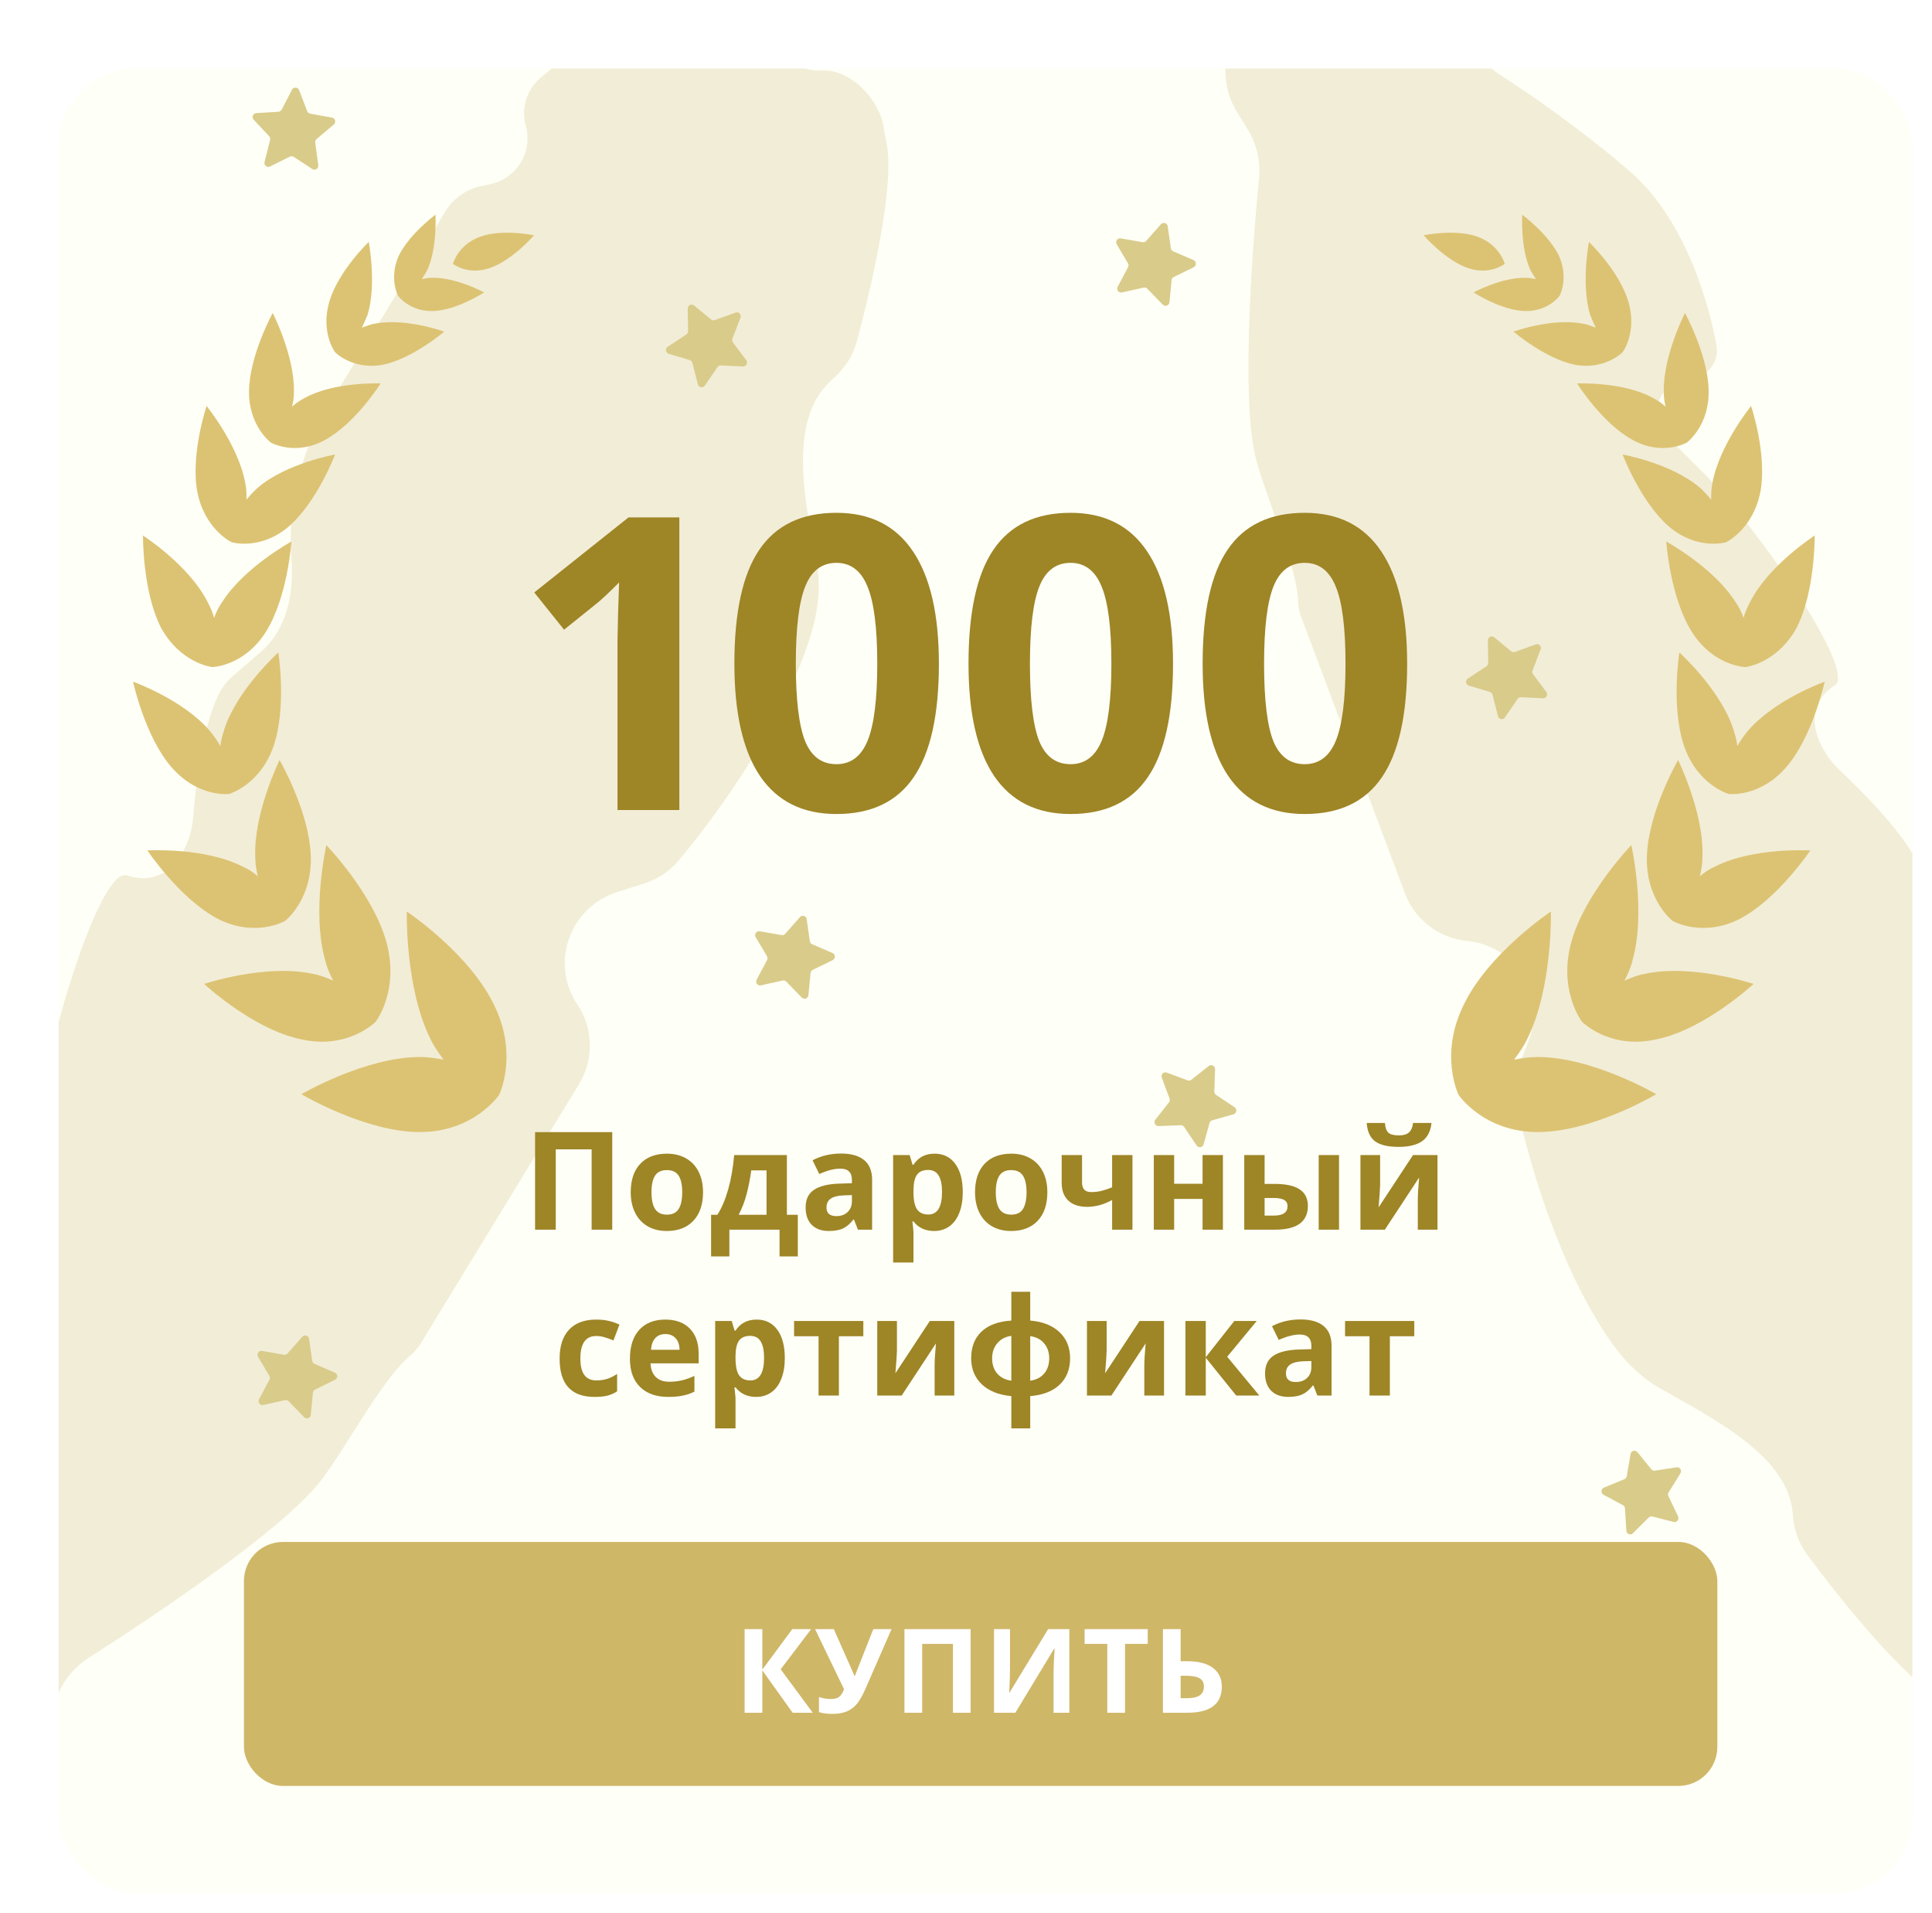 <?xml version="1.0" encoding="UTF-8"?>
<svg xmlns="http://www.w3.org/2000/svg" width="198" height="196" viewBox="0 0 198 196" fill="none">
  <g filter="url(#filter0_dd_9432_14439)">
    <g clip-path="url(#clip0_9432_14439)">
      <rect width="190" height="187" rx="3.062" fill="#FEFFF6"></rect>
      <g opacity="0.7">
        <path d="M-4.434 173.194C-10.853 177.146 -20.74 184.034 -23.096 188.796C-26.079 194.824 -33.248 188.496 -30.019 182.593C-28.57 179.944 -27.43 177.626 -26.815 175.931C-24.937 170.754 -26.381 163.383 -28.081 158.077C-28.758 155.963 -27.151 153.665 -24.917 153.757C-23.012 153.836 -21.49 152.152 -21.695 150.267C-22.156 146.026 -22.603 139.596 -22.348 133.072C-22.068 125.919 -17.307 118.836 -13.591 114.638C-12.312 113.192 -10.102 113.276 -8.799 114.682C-6.74 116.903 -2.935 115.613 -2.603 112.598C-2.44 111.119 -2.253 109.464 -2.04 107.652C-1.041 99.118 4.356 81.767 7.012 82.704C7.423 82.849 7.87 82.933 8.335 82.97C11.549 83.231 13.539 79.957 13.796 76.757C14.244 71.179 15.348 64.439 17.651 62.463C18.723 61.543 19.797 60.611 20.794 59.739C23.391 57.468 24.148 53.763 23.869 50.349C23.514 46 24.226 40.099 27.942 34.101C32.72 26.389 37.118 18.974 39.568 14.778C40.383 13.383 41.75 12.393 43.336 12.061L44.229 11.874C46.953 11.303 48.633 8.557 47.884 5.9C47.373 4.09 47.986 2.143 49.447 0.934L52.014 -1.191C53.437 -2.369 54.107 -4.219 53.762 -6.019C53.462 -7.581 53.923 -9.199 55.026 -10.361C59.493 -15.065 66.445 -21.9 68.318 -21.861C69.946 -21.827 73.779 -17.394 76.712 -13.593C78.114 -11.776 77.789 -9.196 76.041 -7.681L75.21 -6.96C72.226 -4.372 74.216 0.484 78.156 0.225C81.118 0.031 84.071 3.099 84.548 6.008C84.634 6.53 84.737 7.085 84.86 7.674C85.716 11.757 83.463 21.855 81.815 27.962C81.438 29.359 80.659 30.611 79.596 31.601L79.081 32.081C74.685 36.175 76.524 44.629 77.668 50.48C78.07 52.533 78 54.932 77.194 57.697C74.574 66.677 67.67 76.284 63.49 81.245C62.576 82.33 61.354 83.1 60 83.531L57.249 84.407C52.377 85.959 50.336 91.716 53.167 95.921C54.818 98.374 54.883 101.566 53.333 104.105L37.108 130.679C36.823 131.145 36.462 131.562 36.04 131.911C33.106 134.339 29.173 141.855 26.796 144.824C26.744 144.89 26.69 144.956 26.636 145.022C22.755 149.806 10.543 158.129 3.136 162.839C1.6 163.816 0.422 165.258 -0.196 166.962L-0.91 168.929C-1.555 170.708 -2.816 172.197 -4.434 173.194Z" fill="#ECE6CA"></path>
        <path d="M119.64 -0.761C120.448 -7.953 121.077 -19.477 118.847 -24.135C116.058 -29.957 125.136 -31.523 127.679 -25.593C128.858 -22.843 129.969 -20.533 130.912 -19.015C133.759 -14.434 140.295 -10.982 145.377 -8.997C147.391 -8.21 148.162 -5.638 146.747 -4.025C145.54 -2.648 145.897 -0.507 147.45 0.488C150.971 2.742 156.177 6.361 161.033 10.562C166.343 15.156 168.918 23.041 169.909 28.374C170.246 30.192 168.842 31.788 166.981 31.895C164.07 32.061 162.737 35.623 164.802 37.673C165.862 38.725 167.049 39.911 168.35 41.22C174.282 47.191 184.333 61.831 182.029 63.229C181.702 63.427 181.396 63.68 181.111 63.97C178.891 66.222 180.238 69.764 182.556 71.94C186.548 75.687 191.023 80.618 191.159 83.533C191.221 84.874 191.292 86.225 191.362 87.485C191.55 90.848 193.954 93.692 196.76 95.605C200.289 98.01 204.352 102.146 206.71 108.553C209.759 116.836 212.808 124.653 214.553 129.041C215.131 130.493 215.066 132.114 214.367 133.507L214.004 134.231C212.796 136.638 213.878 139.566 216.375 140.644C218.069 141.375 219.186 143.012 219.238 144.839L219.33 148.055C219.381 149.839 220.392 151.463 221.98 152.311C223.356 153.047 224.316 154.374 224.546 155.905C225.476 162.106 226.553 171.461 225.404 172.829C224.404 174.019 218.712 174.149 214.049 173.998C211.818 173.926 210.057 172.135 209.943 169.926L209.876 168.637C209.682 164.888 204.802 163.494 202.65 166.572C201.024 168.898 196.911 169.25 194.425 167.832C193.963 167.569 193.464 167.298 192.924 167.02C189.29 165.155 182.917 157.304 179.228 152.338C178.379 151.195 177.884 149.84 177.76 148.43L177.724 148.015C177.206 142.106 169.342 138.23 164.141 135.272C162.442 134.305 160.766 132.832 159.231 130.677C153.938 123.248 150.716 112.268 149.412 106.116C149.121 104.743 149.267 103.328 149.761 102.017L150.718 99.481C152.453 94.884 149.297 89.89 144.357 89.414C141.478 89.136 139.005 87.249 137.995 84.56L127.34 56.182C127.155 55.689 127.053 55.169 127.038 54.644C126.933 50.957 123.541 43.474 122.685 39.88C122.665 39.795 122.645 39.71 122.625 39.623C121.286 33.818 122.209 19.687 123.029 11.294C123.202 9.526 122.801 7.749 121.859 6.233L120.804 4.536C119.82 2.953 119.432 1.083 119.64 -0.761Z" fill="#ECE6CA"></path>
      </g>
      <rect x="19" y="151" width="151" height="25" rx="4" fill="#CFB768"></rect>
      <path d="M77.294 168.5H75.232L72.127 164.158V168.5H70.31V159.934H72.127V164.082L75.197 159.934H77.13L74.007 164.047L77.294 168.5ZM85.368 159.934L82.72 165.992C82.388 166.754 82.076 167.301 81.783 167.633C81.493 167.965 81.15 168.213 80.751 168.377C80.353 168.537 79.868 168.617 79.298 168.617C78.81 168.617 78.355 168.559 77.933 168.441V166.883C78.277 167.023 78.704 167.094 79.216 167.094C79.54 167.094 79.802 167.02 80.001 166.871C80.201 166.719 80.367 166.457 80.499 166.086L77.534 159.934H79.456L81.566 164.709H81.624L81.73 164.416L83.499 159.934H85.368ZM93.472 168.5H91.661V161.445H88.509V168.5H86.692V159.934H93.472V168.5ZM95.874 159.934H97.509V164.07L97.485 165.178L97.427 166.438H97.462L101.417 159.934H103.591V168.5H101.974V164.387C101.974 163.836 102.009 163.02 102.079 161.938H102.032L98.059 168.5H95.874V159.934ZM109.298 168.5H107.481V161.445H105.155V159.934H111.624V161.445H109.298V168.5ZM119.217 165.822C119.217 167.607 118.037 168.5 115.678 168.5H113.182V159.934H114.998V163.221H115.713C116.83 163.221 117.694 163.447 118.303 163.9C118.912 164.354 119.217 164.994 119.217 165.822ZM114.998 167.012H115.608C116.221 167.012 116.67 166.914 116.955 166.719C117.241 166.52 117.383 166.221 117.383 165.822C117.383 165.428 117.239 165.145 116.95 164.973C116.661 164.797 116.164 164.709 115.461 164.709H114.998V167.012Z" fill="white"></path>
      <path d="M165.828 143.353C166.162 143.302 166.398 143.674 166.217 143.967L165.008 145.92C164.934 146.04 164.926 146.189 164.987 146.315L165.974 148.373C166.123 148.682 165.847 149.029 165.52 148.946L163.339 148.393C163.206 148.359 163.064 148.399 162.965 148.497L161.346 150.112C161.103 150.354 160.697 150.197 160.676 149.853L160.537 147.558C160.528 147.417 160.449 147.292 160.328 147.228L158.339 146.167C158.041 146.008 158.065 145.563 158.379 145.434L160.474 144.568C160.602 144.515 160.695 144.399 160.719 144.26L161.109 141.99C161.168 141.649 161.589 141.532 161.804 141.796L163.238 143.556C163.325 143.664 163.462 143.717 163.598 143.696L165.828 143.353Z" fill="#D9CB8A"></path>
      <path d="M56.746 119H54.634V110.77H50.956V119H48.837V109.006H56.746V119ZM60.766 115.165C60.766 115.922 60.889 116.493 61.135 116.881C61.385 117.268 61.791 117.462 62.352 117.462C62.908 117.462 63.306 117.271 63.548 116.888C63.794 116.5 63.917 115.926 63.917 115.165C63.917 114.409 63.794 113.841 63.548 113.463C63.302 113.085 62.898 112.896 62.338 112.896C61.782 112.896 61.381 113.085 61.135 113.463C60.889 113.837 60.766 114.404 60.766 115.165ZM66.05 115.165C66.05 116.409 65.722 117.382 65.065 118.084C64.409 118.786 63.495 119.137 62.324 119.137C61.59 119.137 60.943 118.977 60.383 118.658C59.822 118.335 59.392 117.872 59.091 117.271C58.79 116.669 58.64 115.967 58.64 115.165C58.64 113.916 58.965 112.946 59.617 112.253C60.269 111.56 61.185 111.214 62.365 111.214C63.099 111.214 63.746 111.373 64.307 111.692C64.867 112.011 65.298 112.469 65.599 113.066C65.899 113.663 66.05 114.363 66.05 115.165ZM72.558 117.476V112.923H70.992C70.878 113.771 70.721 114.575 70.52 115.336C70.325 116.097 70.051 116.81 69.7 117.476H72.558ZM75.764 121.741H73.891V119H68.75V121.741H66.877V117.476H67.519C67.957 116.797 68.324 115.94 68.62 114.905C68.916 113.871 69.124 112.688 69.242 111.357H74.643V117.476H75.764V121.741ZM81.923 119L81.519 117.961H81.465C81.114 118.403 80.752 118.711 80.378 118.884C80.009 119.052 79.526 119.137 78.929 119.137C78.195 119.137 77.616 118.927 77.192 118.508C76.773 118.089 76.564 117.492 76.564 116.717C76.564 115.906 76.846 115.309 77.411 114.926C77.981 114.538 78.838 114.324 79.981 114.283L81.308 114.242V113.907C81.308 113.132 80.911 112.745 80.118 112.745C79.507 112.745 78.79 112.93 77.965 113.299L77.274 111.891C78.154 111.43 79.129 111.2 80.2 111.2C81.226 111.2 82.012 111.424 82.559 111.87C83.106 112.317 83.379 112.996 83.379 113.907V119H81.923ZM81.308 115.459L80.501 115.486C79.895 115.505 79.444 115.614 79.147 115.814C78.851 116.015 78.703 116.32 78.703 116.73C78.703 117.318 79.04 117.612 79.715 117.612C80.198 117.612 80.583 117.473 80.87 117.195C81.162 116.917 81.308 116.548 81.308 116.088V115.459ZM89.73 119.137C88.832 119.137 88.128 118.811 87.617 118.159H87.508C87.581 118.797 87.617 119.166 87.617 119.267V122.363H85.532V111.357H87.228L87.522 112.349H87.617C88.105 111.592 88.827 111.214 89.784 111.214C90.686 111.214 91.393 111.562 91.903 112.26C92.414 112.957 92.669 113.925 92.669 115.165C92.669 115.981 92.548 116.689 92.307 117.291C92.07 117.893 91.73 118.351 91.288 118.665C90.846 118.979 90.326 119.137 89.73 119.137ZM89.114 112.882C88.599 112.882 88.223 113.041 87.986 113.36C87.749 113.675 87.626 114.197 87.617 114.926V115.151C87.617 115.972 87.738 116.56 87.98 116.915C88.226 117.271 88.613 117.448 89.142 117.448C90.076 117.448 90.543 116.678 90.543 115.138C90.543 114.386 90.427 113.823 90.194 113.449C89.966 113.071 89.606 112.882 89.114 112.882ZM96.053 115.165C96.053 115.922 96.176 116.493 96.422 116.881C96.672 117.268 97.078 117.462 97.639 117.462C98.195 117.462 98.593 117.271 98.835 116.888C99.081 116.5 99.204 115.926 99.204 115.165C99.204 114.409 99.081 113.841 98.835 113.463C98.589 113.085 98.186 112.896 97.625 112.896C97.069 112.896 96.668 113.085 96.422 113.463C96.176 113.837 96.053 114.404 96.053 115.165ZM101.337 115.165C101.337 116.409 101.009 117.382 100.353 118.084C99.696 118.786 98.783 119.137 97.611 119.137C96.878 119.137 96.231 118.977 95.67 118.658C95.109 118.335 94.679 117.872 94.378 117.271C94.077 116.669 93.927 115.967 93.927 115.165C93.927 113.916 94.253 112.946 94.904 112.253C95.556 111.56 96.472 111.214 97.652 111.214C98.386 111.214 99.033 111.373 99.594 111.692C100.154 112.011 100.585 112.469 100.886 113.066C101.187 113.663 101.337 114.363 101.337 115.165ZM104.892 111.357V114.153C104.892 114.819 105.199 115.151 105.814 115.151C106.215 115.151 106.587 115.106 106.929 115.015C107.275 114.924 107.624 114.805 107.975 114.659V111.357H110.06V119H107.975V115.965C107.492 116.22 107.043 116.4 106.628 116.505C106.213 116.61 105.812 116.662 105.425 116.662C104.591 116.662 103.946 116.45 103.49 116.026C103.035 115.598 102.807 114.99 102.807 114.201V111.357H104.892ZM114.332 111.357V114.297H117.244V111.357H119.329V119H117.244V115.849H114.332V119H112.247V111.357H114.332ZM123.602 114.311H124.606C125.773 114.311 126.637 114.497 127.197 114.871C127.758 115.245 128.038 115.81 128.038 116.566C128.038 117.373 127.758 117.981 127.197 118.392C126.637 118.797 125.798 119 124.682 119H121.517V111.357H123.602V114.311ZM125.953 116.594C125.953 116.298 125.835 116.083 125.598 115.951C125.361 115.819 125.007 115.753 124.538 115.753H123.602V117.558H124.565C125.491 117.558 125.953 117.236 125.953 116.594ZM131.23 119H129.146V111.357H131.23V119ZM135.441 111.357V114.379C135.441 114.698 135.389 115.477 135.284 116.717L138.812 111.357H141.32V119H139.304V115.951C139.304 115.409 139.349 114.643 139.44 113.654L135.927 119H133.425V111.357H135.441ZM140.705 108.069C140.618 108.922 140.297 109.544 139.741 109.936C139.185 110.323 138.383 110.517 137.335 110.517C136.255 110.517 135.455 110.33 134.936 109.956C134.421 109.582 134.131 108.953 134.067 108.069H135.934C135.965 108.539 136.082 108.869 136.282 109.061C136.487 109.247 136.852 109.341 137.376 109.341C137.836 109.341 138.178 109.238 138.401 109.033C138.629 108.824 138.768 108.502 138.818 108.069H140.705ZM54.921 136.137C52.542 136.137 51.352 134.831 51.352 132.22C51.352 130.921 51.676 129.93 52.323 129.246C52.97 128.558 53.898 128.214 55.105 128.214C55.99 128.214 56.783 128.387 57.484 128.733L56.869 130.347C56.541 130.215 56.236 130.107 55.953 130.025C55.671 129.939 55.388 129.896 55.105 129.896C54.021 129.896 53.478 130.666 53.478 132.206C53.478 133.701 54.021 134.448 55.105 134.448C55.507 134.448 55.878 134.396 56.22 134.291C56.562 134.182 56.903 134.013 57.245 133.785V135.569C56.908 135.784 56.566 135.932 56.22 136.014C55.878 136.096 55.445 136.137 54.921 136.137ZM62.188 129.697C61.745 129.697 61.399 129.839 61.148 130.121C60.898 130.399 60.754 130.796 60.718 131.311H63.644C63.634 130.796 63.5 130.399 63.24 130.121C62.98 129.839 62.63 129.697 62.188 129.697ZM62.481 136.137C61.251 136.137 60.289 135.797 59.597 135.118C58.904 134.439 58.558 133.478 58.558 132.233C58.558 130.953 58.877 129.964 59.515 129.267C60.157 128.565 61.044 128.214 62.174 128.214C63.254 128.214 64.095 128.521 64.696 129.137C65.298 129.752 65.599 130.602 65.599 131.687V132.698H60.67C60.693 133.291 60.868 133.753 61.196 134.086C61.524 134.419 61.985 134.585 62.577 134.585C63.037 134.585 63.473 134.537 63.883 134.441C64.293 134.346 64.721 134.193 65.168 133.983V135.597C64.803 135.779 64.414 135.913 63.999 136C63.584 136.091 63.078 136.137 62.481 136.137ZM71.491 136.137C70.593 136.137 69.889 135.811 69.379 135.159H69.269C69.342 135.797 69.379 136.166 69.379 136.267V139.363H67.294V128.357H68.989L69.283 129.349H69.379C69.867 128.592 70.589 128.214 71.546 128.214C72.448 128.214 73.155 128.562 73.665 129.26C74.175 129.957 74.431 130.925 74.431 132.165C74.431 132.981 74.31 133.689 74.068 134.291C73.831 134.893 73.492 135.351 73.05 135.665C72.608 135.979 72.088 136.137 71.491 136.137ZM70.876 129.882C70.361 129.882 69.985 130.041 69.748 130.36C69.511 130.675 69.388 131.197 69.379 131.926V132.151C69.379 132.972 69.5 133.56 69.741 133.915C69.987 134.271 70.375 134.448 70.903 134.448C71.838 134.448 72.305 133.678 72.305 132.138C72.305 131.386 72.189 130.823 71.956 130.449C71.728 130.071 71.368 129.882 70.876 129.882ZM82.477 128.357V129.923H79.975V136H77.89V129.923H75.381V128.357H82.477ZM85.922 128.357V131.379C85.922 131.698 85.87 132.477 85.765 133.717L89.292 128.357H91.801V136H89.784V132.951C89.784 132.409 89.83 131.643 89.921 130.654L86.407 136H83.905V128.357H85.922ZM99.58 128.316C100.856 128.421 101.856 128.815 102.581 129.499C103.306 130.183 103.668 131.076 103.668 132.179C103.668 133.304 103.31 134.207 102.595 134.886C101.879 135.56 100.874 135.95 99.58 136.055V139.363H97.645V136.055C96.356 135.936 95.346 135.533 94.617 134.845C93.893 134.152 93.53 133.263 93.53 132.179C93.53 131.026 93.881 130.117 94.583 129.451C95.285 128.781 96.306 128.403 97.645 128.316V125.363H99.58V128.316ZM95.677 132.179C95.677 132.821 95.852 133.345 96.203 133.751C96.554 134.152 97.035 134.394 97.645 134.476V129.882C97.058 129.959 96.581 130.208 96.217 130.627C95.857 131.046 95.677 131.563 95.677 132.179ZM101.528 132.179C101.528 131.577 101.357 131.071 101.016 130.661C100.674 130.246 100.195 129.996 99.58 129.909V134.476C100.186 134.394 100.662 134.15 101.009 133.744C101.355 133.339 101.528 132.817 101.528 132.179ZM107.414 128.357V131.379C107.414 131.698 107.362 132.477 107.257 133.717L110.784 128.357H113.293V136H111.276V132.951C111.276 132.409 111.322 131.643 111.413 130.654L107.899 136H105.397V128.357H107.414ZM120.498 128.357H122.795L119.767 132.021L123.062 136H120.696L117.572 132.124V136H115.487V128.357H117.572V132.069L120.498 128.357ZM129.009 136L128.605 134.961H128.551C128.2 135.403 127.838 135.711 127.464 135.884C127.095 136.052 126.612 136.137 126.015 136.137C125.281 136.137 124.702 135.927 124.278 135.508C123.859 135.089 123.649 134.492 123.649 133.717C123.649 132.906 123.932 132.309 124.497 131.926C125.067 131.538 125.924 131.324 127.067 131.283L128.394 131.242V130.907C128.394 130.132 127.997 129.745 127.204 129.745C126.593 129.745 125.876 129.93 125.051 130.299L124.36 128.891C125.24 128.43 126.215 128.2 127.286 128.2C128.312 128.2 129.098 128.424 129.645 128.87C130.191 129.317 130.465 129.996 130.465 130.907V136H129.009ZM128.394 132.459L127.587 132.486C126.981 132.505 126.53 132.614 126.233 132.814C125.937 133.015 125.789 133.32 125.789 133.73C125.789 134.318 126.126 134.612 126.801 134.612C127.284 134.612 127.669 134.473 127.956 134.195C128.248 133.917 128.394 133.548 128.394 133.088V132.459ZM138.941 128.357V129.923H136.439V136H134.354V129.923H131.846V128.357H138.941Z" fill="#9E8526"></path>
      <path d="M152.942 86.402C152.942 86.402 153.134 94.23 150.513 99.471C150.13 100.287 149.618 100.968 149.171 101.581C149.874 101.445 150.705 101.308 151.6 101.308C157.224 101.308 163.743 105.12 163.743 105.12C163.743 105.12 157.224 109 151.6 109C146.039 109 143.483 105.188 143.483 105.188C143.483 105.188 141.437 101.036 144.058 95.863C146.614 90.622 152.942 86.402 152.942 86.402ZM156.138 97.701C156.138 97.701 153.645 94.502 155.051 89.465C156.457 84.496 161.187 79.595 161.187 79.595C161.187 79.595 162.721 86.402 161.315 91.371C161.123 92.188 160.803 92.868 160.484 93.481C161.123 93.209 161.762 92.936 162.529 92.8C167.386 91.711 173.714 93.821 173.714 93.821C173.714 93.821 168.729 98.45 163.871 99.471C159.014 100.628 156.138 97.701 156.138 97.701ZM165.405 87.355C165.405 87.355 165.405 87.287 165.405 87.355C165.405 87.287 165.405 87.355 165.405 87.355C165.405 87.355 162.593 85.177 162.785 80.616C162.976 76.056 165.98 70.883 165.98 70.883C165.98 70.883 168.665 76.328 168.473 80.82C168.473 81.569 168.345 82.182 168.217 82.794C168.665 82.386 169.176 82.046 169.815 81.773C173.714 79.799 179.53 80.14 179.53 80.14C179.53 80.14 176.206 85.109 172.308 87.151C168.409 89.124 165.405 87.355 165.405 87.355ZM171.157 74.354C171.157 74.354 168.026 73.469 166.619 69.521C165.213 65.505 166.108 59.856 166.108 59.856C166.108 59.856 170.262 63.6 171.605 67.615C171.796 68.228 171.988 68.841 172.052 69.453C172.308 68.977 172.691 68.432 173.075 67.956C175.823 64.689 181 62.851 181 62.851C181 62.851 179.786 68.432 177.101 71.563C174.353 74.763 171.157 74.354 171.157 74.354ZM172.883 61.353C172.883 61.353 169.623 61.285 167.386 57.746C165.149 54.206 164.766 48.489 164.766 48.489C164.766 48.489 169.623 51.143 171.86 54.683C172.244 55.227 172.499 55.772 172.691 56.316C172.819 55.772 173.075 55.227 173.394 54.615C175.312 50.871 179.977 47.876 179.977 47.876C179.977 47.876 180.041 53.594 178.124 57.337C176.079 61.013 172.883 61.353 172.883 61.353ZM170.902 48.557C170.902 48.557 168.026 49.442 165.085 46.991C162.145 44.473 160.292 39.572 160.292 39.572C160.292 39.572 165.277 40.457 168.217 42.975C168.665 43.384 169.048 43.792 169.368 44.201C169.368 43.656 169.368 43.111 169.496 42.499C170.199 38.619 173.458 34.603 173.458 34.603C173.458 34.603 175.12 39.504 174.417 43.384C173.65 47.264 170.902 48.557 170.902 48.557ZM153.837 23.304C153.837 23.304 152.686 24.938 150.257 24.87C147.829 24.802 145.017 22.964 145.017 22.964C145.017 22.964 147.893 21.398 150.385 21.466C150.769 21.466 151.088 21.534 151.408 21.602C151.216 21.33 151.024 20.99 150.833 20.649C149.81 18.403 150.002 15 150.002 15C150.002 15 152.686 16.974 153.773 19.22C154.795 21.534 153.837 23.304 153.837 23.304ZM160.292 29.09C160.292 29.09 158.502 30.928 155.435 30.383C152.367 29.77 149.107 26.98 149.107 26.98C149.107 26.98 153.07 25.55 156.201 26.163C156.713 26.231 157.096 26.435 157.544 26.571C157.352 26.163 157.16 25.755 156.968 25.278C156.01 22.147 156.841 17.791 156.841 17.791C156.841 17.791 159.908 20.718 160.867 23.849C161.826 27.048 160.292 29.09 160.292 29.09ZM166.875 38.347C166.875 38.347 166.875 38.279 166.875 38.347C166.875 38.347 164.382 39.776 161.315 38.075C158.183 36.373 155.626 32.289 155.626 32.289C155.626 32.289 160.356 32.085 163.424 33.786C163.935 34.059 164.319 34.331 164.702 34.671C164.574 34.195 164.51 33.65 164.51 33.106C164.446 29.43 166.683 25.074 166.683 25.074C166.683 25.074 169.048 29.362 169.112 33.038C169.176 36.645 166.875 38.347 166.875 38.347ZM145.4 17.246C147.701 18.063 148.212 20.037 148.212 20.037C148.212 20.037 146.678 21.262 144.377 20.445C142.077 19.628 139.903 17.11 139.903 17.11C139.903 17.11 143.099 16.429 145.4 17.246Z" fill="#DCC373"></path>
      <path d="M35.691 86.402C35.691 86.402 35.499 94.23 38.12 99.471C38.503 100.287 39.014 100.968 39.462 101.581C38.759 101.445 37.928 101.308 37.033 101.308C31.409 101.308 24.89 105.12 24.89 105.12C24.89 105.12 31.409 109 37.033 109C42.594 109 45.15 105.188 45.15 105.188C45.15 105.188 47.195 101.036 44.575 95.863C42.018 90.622 35.691 86.402 35.691 86.402ZM32.495 97.701C32.495 97.701 34.988 94.502 33.582 89.465C32.176 84.496 27.446 79.595 27.446 79.595C27.446 79.595 25.912 86.402 27.318 91.371C27.51 92.188 27.83 92.868 28.149 93.481C27.51 93.209 26.871 92.936 26.104 92.8C21.246 91.711 14.919 93.821 14.919 93.821C14.919 93.821 19.904 98.45 24.762 99.471C29.619 100.628 32.495 97.701 32.495 97.701ZM23.228 87.355C23.228 87.355 23.228 87.287 23.228 87.355C23.228 87.287 23.228 87.355 23.228 87.355C23.228 87.355 26.04 85.177 25.848 80.616C25.657 76.056 22.652 70.883 22.652 70.883C22.652 70.883 19.968 76.328 20.16 80.82C20.16 81.569 20.288 82.182 20.416 82.794C19.968 82.386 19.457 82.046 18.818 81.773C14.919 79.799 9.103 80.14 9.103 80.14C9.103 80.14 12.426 85.109 16.325 87.151C20.224 89.124 23.228 87.355 23.228 87.355ZM17.476 74.354C17.476 74.354 20.607 73.469 22.013 69.521C23.419 65.505 22.525 59.856 22.525 59.856C22.525 59.856 18.37 63.6 17.028 67.615C16.836 68.228 16.645 68.841 16.581 69.453C16.325 68.977 15.942 68.432 15.558 67.956C12.81 64.689 7.633 62.851 7.633 62.851C7.633 62.851 8.847 68.432 11.532 71.563C14.28 74.763 17.476 74.354 17.476 74.354ZM15.75 61.353C15.75 61.353 19.009 61.285 21.246 57.746C23.483 54.206 23.867 48.489 23.867 48.489C23.867 48.489 19.009 51.143 16.773 54.683C16.389 55.227 16.133 55.772 15.942 56.316C15.814 55.772 15.558 55.227 15.239 54.615C13.321 50.871 8.655 47.876 8.655 47.876C8.655 47.876 8.592 53.594 10.509 57.337C12.554 61.013 15.75 61.353 15.75 61.353ZM17.731 48.557C17.731 48.557 20.607 49.442 23.547 46.991C26.487 44.473 28.341 39.572 28.341 39.572C28.341 39.572 23.356 40.457 20.416 42.975C19.968 43.384 19.585 43.792 19.265 44.201C19.265 43.656 19.265 43.111 19.137 42.499C18.434 38.619 15.175 34.603 15.175 34.603C15.175 34.603 13.513 39.504 14.216 43.384C14.983 47.264 17.731 48.557 17.731 48.557ZM34.796 23.304C34.796 23.304 35.947 24.938 38.375 24.87C40.804 24.802 43.616 22.964 43.616 22.964C43.616 22.964 40.74 21.398 38.248 21.466C37.864 21.466 37.544 21.534 37.225 21.602C37.417 21.33 37.608 20.99 37.8 20.649C38.823 18.403 38.631 15 38.631 15C38.631 15 35.947 16.974 34.86 19.22C33.837 21.534 34.796 23.304 34.796 23.304ZM28.341 29.09C28.341 29.09 30.13 30.928 33.198 30.383C36.266 29.77 39.526 26.98 39.526 26.98C39.526 26.98 35.563 25.55 32.431 26.163C31.92 26.231 31.537 26.435 31.089 26.571C31.281 26.163 31.473 25.755 31.664 25.278C32.623 22.147 31.792 17.791 31.792 17.791C31.792 17.791 28.724 20.718 27.766 23.849C26.807 27.048 28.341 29.09 28.341 29.09ZM21.758 38.347C21.758 38.347 21.758 38.279 21.758 38.347C21.758 38.347 24.25 39.776 27.318 38.075C30.45 36.373 33.007 32.289 33.007 32.289C33.007 32.289 28.277 32.085 25.209 33.786C24.698 34.059 24.314 34.331 23.931 34.671C24.059 34.195 24.123 33.65 24.123 33.106C24.186 29.43 21.95 25.074 21.95 25.074C21.95 25.074 19.585 29.362 19.521 33.038C19.457 36.645 21.758 38.347 21.758 38.347ZM43.233 17.246C40.932 18.063 40.421 20.037 40.421 20.037C40.421 20.037 41.955 21.262 44.255 20.445C46.556 19.628 48.729 17.11 48.729 17.11C48.729 17.11 45.534 16.429 43.233 17.246Z" fill="#DCC373"></path>
      <path d="M63.621 76H57.284V58.65L57.346 55.8L57.449 52.683C56.396 53.735 55.664 54.426 55.254 54.754L51.809 57.523L48.753 53.708L58.412 46.018H63.621V76ZM90.222 61.009C90.222 66.245 89.361 70.121 87.638 72.637C85.93 75.152 83.291 76.41 79.722 76.41C76.263 76.41 73.652 75.111 71.888 72.514C70.138 69.916 69.263 66.081 69.263 61.009C69.263 55.718 70.118 51.821 71.827 49.319C73.536 46.804 76.168 45.546 79.722 45.546C83.181 45.546 85.793 46.858 87.556 49.483C89.334 52.108 90.222 55.95 90.222 61.009ZM75.559 61.009C75.559 64.686 75.874 67.325 76.503 68.925C77.145 70.511 78.219 71.304 79.722 71.304C81.199 71.304 82.265 70.497 82.922 68.884C83.578 67.27 83.906 64.645 83.906 61.009C83.906 57.331 83.571 54.692 82.901 53.093C82.245 51.48 81.185 50.673 79.722 50.673C78.232 50.673 77.166 51.48 76.523 53.093C75.881 54.692 75.559 57.331 75.559 61.009ZM114.217 61.009C114.217 66.245 113.355 70.121 111.633 72.637C109.924 75.152 107.285 76.41 103.717 76.41C100.258 76.41 97.646 75.111 95.883 72.514C94.133 69.916 93.258 66.081 93.258 61.009C93.258 55.718 94.112 51.821 95.821 49.319C97.53 46.804 100.162 45.546 103.717 45.546C107.176 45.546 109.787 46.858 111.551 49.483C113.328 52.108 114.217 55.95 114.217 61.009ZM99.553 61.009C99.553 64.686 99.868 67.325 100.497 68.925C101.139 70.511 102.213 71.304 103.717 71.304C105.193 71.304 106.26 70.497 106.916 68.884C107.572 67.27 107.9 64.645 107.9 61.009C107.9 57.331 107.565 54.692 106.895 53.093C106.239 51.48 105.179 50.673 103.717 50.673C102.226 50.673 101.16 51.48 100.517 53.093C99.875 54.692 99.553 57.331 99.553 61.009ZM138.211 61.009C138.211 66.245 137.349 70.121 135.627 72.637C133.918 75.152 131.279 76.41 127.711 76.41C124.252 76.41 121.64 75.111 119.877 72.514C118.127 69.916 117.252 66.081 117.252 61.009C117.252 55.718 118.106 51.821 119.815 49.319C121.524 46.804 124.156 45.546 127.711 45.546C131.17 45.546 133.781 46.858 135.545 49.483C137.322 52.108 138.211 55.95 138.211 61.009ZM123.548 61.009C123.548 64.686 123.862 67.325 124.491 68.925C125.134 70.511 126.207 71.304 127.711 71.304C129.187 71.304 130.254 70.497 130.91 68.884C131.566 67.27 131.894 64.645 131.894 61.009C131.894 57.331 131.559 54.692 130.889 53.093C130.233 51.48 129.174 50.673 127.711 50.673C126.22 50.673 125.154 51.48 124.511 53.093C123.869 54.692 123.548 57.331 123.548 61.009Z" fill="#9E8526"></path>
      <path d="M28.319 133.655C28.632 133.79 28.642 134.23 28.335 134.381L26.29 135.384C26.165 135.445 26.081 135.567 26.068 135.706L25.852 137.973C25.819 138.312 25.404 138.459 25.166 138.214L23.582 136.58C23.486 136.48 23.344 136.437 23.208 136.468L20.986 136.965C20.652 137.04 20.385 136.69 20.545 136.388L21.612 134.375C21.677 134.252 21.674 134.104 21.603 133.984L20.445 132.025C20.272 131.731 20.523 131.368 20.859 131.427L23.102 131.817C23.239 131.84 23.378 131.791 23.471 131.687L24.978 129.979C25.204 129.722 25.626 129.848 25.674 130.186L25.993 132.44C26.013 132.578 26.102 132.696 26.23 132.751L28.319 133.655Z" fill="#D9CB8A"></path>
      <path d="M120.525 106.459C120.809 106.65 120.743 107.085 120.415 107.178L118.23 107.793C118.097 107.831 117.993 107.935 117.956 108.069L117.351 110.262C117.26 110.591 116.826 110.659 116.635 110.375L115.36 108.478C115.282 108.362 115.15 108.294 115.012 108.299L112.74 108.385C112.399 108.397 112.197 108.004 112.406 107.736L113.804 105.948C113.889 105.839 113.911 105.692 113.862 105.562L113.063 103.421C112.943 103.1 113.253 102.789 113.573 102.908L115.712 103.7C115.842 103.748 115.988 103.725 116.097 103.639L117.875 102.231C118.141 102.02 118.534 102.221 118.523 102.563L118.448 104.84C118.443 104.98 118.511 105.112 118.627 105.189L120.525 106.459Z" fill="#D9CB8A"></path>
      <path d="M79.319 90.654C79.632 90.79 79.642 91.23 79.335 91.381L77.29 92.384C77.165 92.445 77.081 92.567 77.068 92.706L76.852 94.972C76.819 95.312 76.403 95.459 76.166 95.214L74.582 93.58C74.486 93.48 74.344 93.437 74.208 93.468L71.986 93.965C71.652 94.04 71.385 93.69 71.545 93.388L72.612 91.375C72.677 91.252 72.674 91.104 72.603 90.984L71.445 89.025C71.272 88.731 71.523 88.368 71.859 88.427L74.102 88.817C74.239 88.841 74.378 88.791 74.471 88.687L75.978 86.978C76.204 86.722 76.626 86.848 76.674 87.186L76.993 89.44C77.013 89.578 77.103 89.696 77.23 89.751L79.319 90.654Z" fill="#D9CB8A"></path>
      <path d="M146.482 58.627C146.476 58.283 146.87 58.085 147.131 58.301L148.874 59.738C148.98 59.826 149.125 59.851 149.255 59.803L151.391 59.029C151.711 58.913 152.013 59.23 151.889 59.552L151.062 61.698C151.012 61.829 151.031 61.977 151.114 62.087L152.473 63.903C152.677 64.175 152.47 64.569 152.132 64.553L149.878 64.442C149.74 64.435 149.608 64.501 149.529 64.617L148.233 66.514C148.039 66.798 147.609 66.724 147.524 66.392L146.958 64.178C146.923 64.043 146.822 63.936 146.69 63.897L144.53 63.253C144.207 63.156 144.148 62.717 144.433 62.529L146.338 61.271C146.454 61.194 146.523 61.062 146.521 60.921L146.482 58.627Z" fill="#D9CB8A"></path>
      <path d="M64.482 24.627C64.476 24.283 64.87 24.085 65.131 24.301L66.874 25.738C66.98 25.826 67.125 25.851 67.255 25.803L69.391 25.029C69.711 24.913 70.013 25.23 69.889 25.552L69.062 27.698C69.011 27.829 69.031 27.977 69.114 28.087L70.473 29.903C70.677 30.175 70.47 30.569 70.132 30.553L67.878 30.442C67.74 30.435 67.608 30.502 67.529 30.617L66.233 32.514C66.039 32.798 65.609 32.724 65.524 32.392L64.958 30.178C64.924 30.043 64.822 29.936 64.69 29.897L62.53 29.253C62.206 29.156 62.148 28.717 62.433 28.529L64.338 27.271C64.454 27.194 64.523 27.062 64.521 26.921L64.482 24.627Z" fill="#D9CB8A"></path>
      <path d="M116.319 19.654C116.632 19.79 116.642 20.23 116.335 20.381L114.29 21.384C114.165 21.445 114.081 21.567 114.068 21.706L113.852 23.973C113.819 24.312 113.403 24.459 113.166 24.214L111.582 22.58C111.486 22.48 111.344 22.437 111.208 22.468L108.986 22.965C108.652 23.04 108.385 22.69 108.545 22.388L109.612 20.375C109.677 20.252 109.673 20.104 109.603 19.984L108.445 18.025C108.272 17.731 108.523 17.368 108.859 17.427L111.102 17.817C111.239 17.84 111.378 17.791 111.47 17.687L112.978 15.979C113.204 15.722 113.626 15.848 113.674 16.186L113.993 18.44C114.013 18.578 114.102 18.696 114.23 18.751L116.319 19.654Z" fill="#D9CB8A"></path>
      <path d="M23.927 2.193C24.086 1.887 24.532 1.914 24.655 2.236L25.481 4.393C25.531 4.524 25.646 4.62 25.784 4.645L28.025 5.053C28.358 5.114 28.471 5.535 28.213 5.753L26.441 7.249C26.337 7.337 26.285 7.472 26.303 7.608L26.618 9.929C26.664 10.268 26.29 10.504 26.003 10.316L24.104 9.072C23.984 8.994 23.833 8.985 23.706 9.048L21.679 10.059C21.373 10.212 21.028 9.934 21.112 9.602L21.686 7.334C21.719 7.201 21.683 7.061 21.589 6.961L19.997 5.265C19.765 5.018 19.925 4.613 20.263 4.592L22.535 4.452C22.674 4.443 22.799 4.362 22.864 4.238L23.927 2.193Z" fill="#D9CB8A"></path>
    </g>
  </g>
  <defs>
    <filter id="filter0_dd_9432_14439" x="0" y="0" width="198" height="196" color-interpolation-filters="sRGB">
      <feFlood flood-opacity="0" result="BackgroundImageFix"></feFlood>
      <feColorMatrix in="SourceAlpha" type="matrix" values="0 0 0 0 0 0 0 0 0 0 0 0 0 0 0 0 0 0 127 0" result="hardAlpha"></feColorMatrix>
      <feOffset dx="4" dy="5"></feOffset>
      <feGaussianBlur stdDeviation="2"></feGaussianBlur>
      <feComposite in2="hardAlpha" operator="out"></feComposite>
      <feColorMatrix type="matrix" values="0 0 0 0 0 0 0 0 0 0 0 0 0 0 0 0 0 0 0.06 0"></feColorMatrix>
      <feBlend mode="normal" in2="BackgroundImageFix" result="effect1_dropShadow_9432_14439"></feBlend>
      <feColorMatrix in="SourceAlpha" type="matrix" values="0 0 0 0 0 0 0 0 0 0 0 0 0 0 0 0 0 0 127 0" result="hardAlpha"></feColorMatrix>
      <feOffset dx="2" dy="2"></feOffset>
      <feGaussianBlur stdDeviation="1"></feGaussianBlur>
      <feComposite in2="hardAlpha" operator="out"></feComposite>
      <feColorMatrix type="matrix" values="0 0 0 0 0 0 0 0 0 0 0 0 0 0 0 0 0 0 0.1 0"></feColorMatrix>
      <feBlend mode="normal" in2="effect1_dropShadow_9432_14439" result="effect2_dropShadow_9432_14439"></feBlend>
      <feBlend mode="normal" in="SourceGraphic" in2="effect2_dropShadow_9432_14439" result="shape"></feBlend>
    </filter>
    <clipPath id="clip0_9432_14439">
      <rect width="190" height="187" rx="8" fill="white"></rect>
    </clipPath>
  </defs>
</svg>
